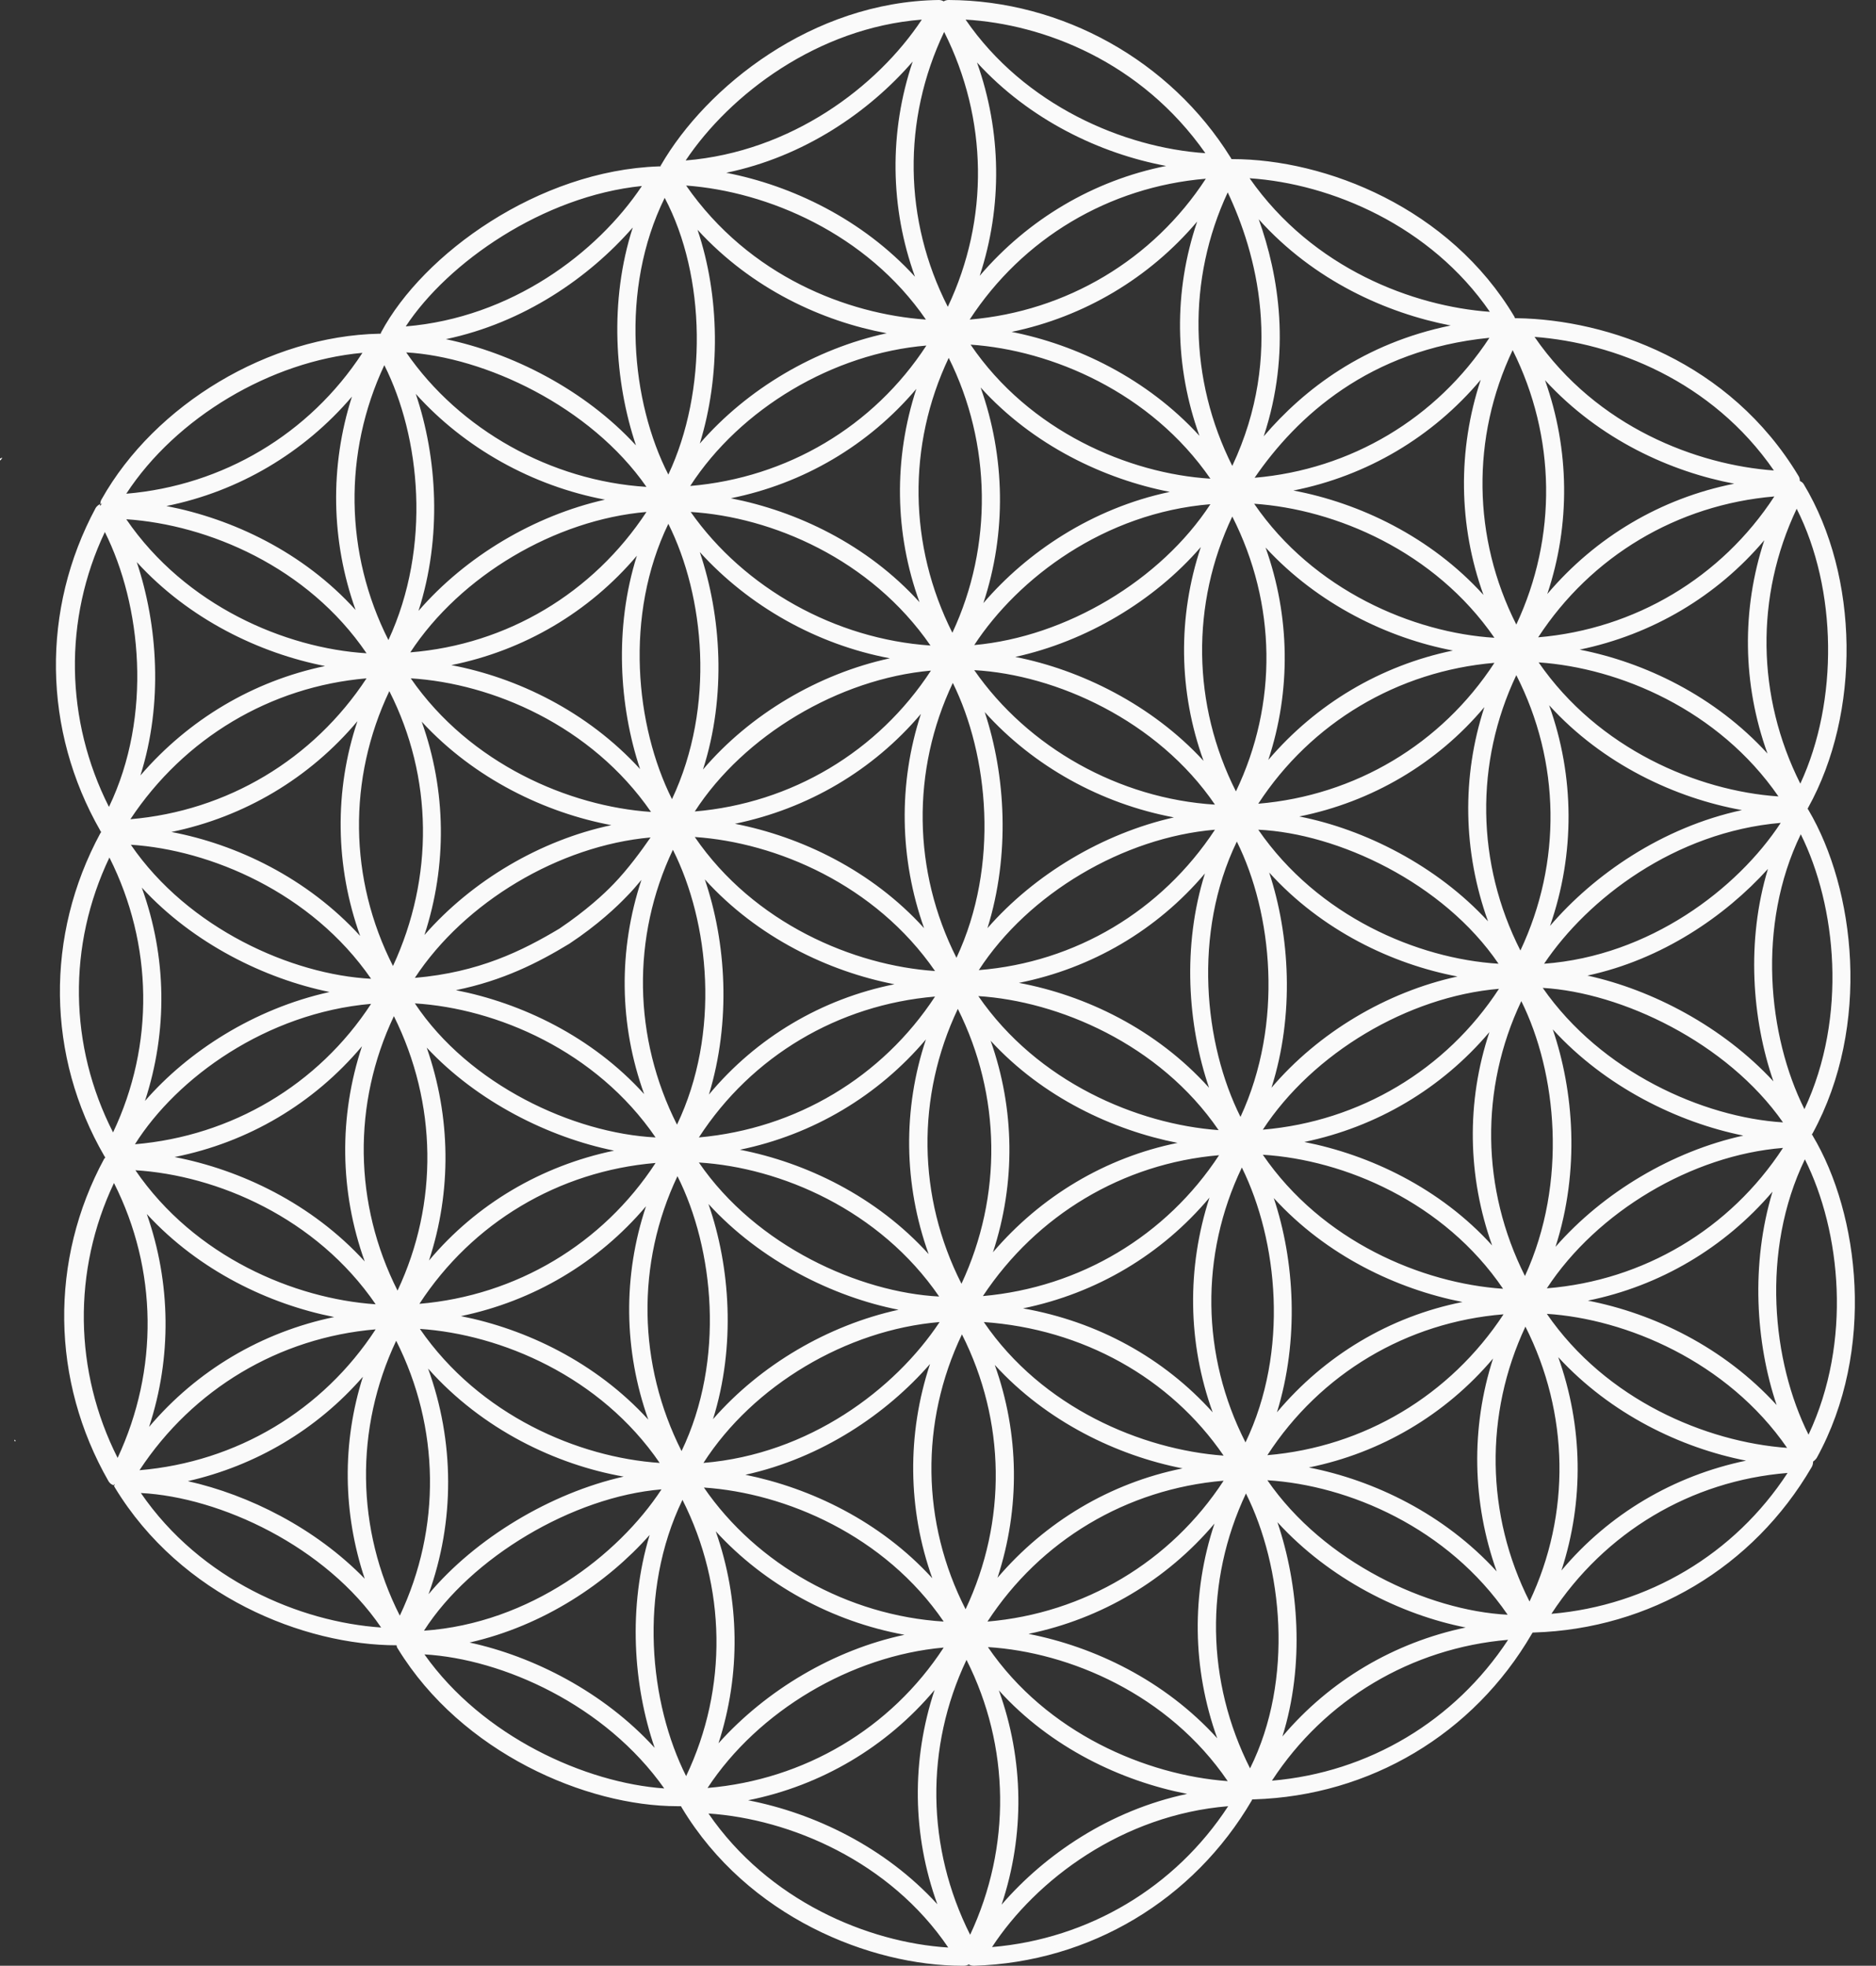 <?xml version="1.0" encoding="UTF-8" standalone="no"?><svg xmlns="http://www.w3.org/2000/svg" xmlns:xlink="http://www.w3.org/1999/xlink" fill="#000000" height="431.2" preserveAspectRatio="xMidYMid meet" version="1" viewBox="42.4 27.7 411.5 431.2" width="411.5" zoomAndPan="magnify"><rect x="42.4" y="27.7" width="411.5" height="431.2" fill="#333333" stroke="none"/><g id="change1_1"><path d="M45.6,343.5c0,0.1,0,0.2,0,0.3c0.1,0,0.1,0,0.2,0C45.8,343.7,45.7,343.6,45.6,343.5z" fill="#ffffff"/></g><g id="change1_2"><path d="M45.6,343.5c0,0.1,0,0.2,0,0.3c0.1,0,0.1,0,0.2,0C45.8,343.7,45.7,343.6,45.6,343.5z" fill="#ffffff"/></g><g id="change1_3"><path d="M42.4,128.3c0,0.1,0,0.3,0.1,0.4c0-0.1,0.1-0.1,0.1-0.2c0.1-0.1,0.2-0.3,0.3-0.4 C42.7,128.2,42.5,128.3,42.4,128.3z" fill="#ffffff"/></g><g id="change1_4"><path d="M42.4,128.3c0,0.1,0,0.3,0.1,0.4c0-0.1,0.1-0.1,0.1-0.2c0.1-0.1,0.2-0.3,0.3-0.4 C42.7,128.2,42.5,128.3,42.4,128.3z" fill="#ffffff"/></g><g id="change2_1"><path d="M440,276.8c0-0.1-0.1-0.2-0.2-0.2c0.1-0.1,0.1-0.2,0.2-0.3c12.9-23.7,9.3-53.6-0.9-70.9 c-0.1-0.1-0.1-0.2-0.2-0.3c0,0,0,0,0,0c0-0.1,0.1-0.1,0.1-0.2c11.6-20.9,11.2-50.7-0.9-70.9c-0.2-0.4-0.5-0.6-0.9-0.8 c0-0.4-0.1-0.8-0.3-1.1c-15.1-25.1-41.8-34.3-61.8-34.6c-0.1,0-0.3,0-0.4,0c0-0.1-0.1-0.2-0.1-0.3c-14.2-23.9-41.4-34.6-61.9-34.6 c-0.1,0-0.2,0-0.2,0c0-0.1-0.1-0.3-0.2-0.4c-13.2-21.2-36.9-34.4-61.8-34.5c0,0,0,0,0,0c-0.4,0-0.8,0.1-1.1,0.3c0,0,0,0,0,0 c-0.3-0.2-0.7-0.3-1.1-0.3c-27.8,0.4-51,19.1-60.9,36.2c-0.1,0.1-0.1,0.2-0.1,0.3c-0.1,0-0.3,0-0.4,0c-26.4,0.9-51.7,19.2-60.9,36.4 c0,0.1-0.1,0.2-0.1,0.3c-0.1,0-0.2,0-0.3,0c-24.2,0.5-49.2,15.5-60.9,36.3c-0.2,0.3-0.3,0.7-0.3,1.1c0.1-0.1,0.3-0.1,0.4-0.2 c-0.1,0.1-0.2,0.2-0.3,0.4c0,0.1-0.1,0.1-0.1,0.2c0-0.1-0.1-0.3-0.1-0.4c-0.4,0.2-0.7,0.5-0.9,0.8c-12,22.3-11.6,48.8,1,70.8 c0,0.1,0.1,0.2,0.2,0.3c-0.1,0.1-0.1,0.2-0.2,0.3c-12.1,22.4-11.8,48.9,0.9,70.8c0.1,0.1,0.1,0.2,0.2,0.3c-0.1,0.1-0.1,0.2-0.2,0.2 c-12.1,22.3-11.7,48.8,0.9,70.8c0.3,0.5,0.7,0.8,1.2,0.9c0-0.1,0-0.2,0-0.3c0.1,0.1,0.1,0.2,0.2,0.3c-0.1,0-0.1,0-0.2,0 c0,0.2,0.1,0.3,0.2,0.5c14.5,23.9,41.5,34.6,61.8,34.6c0,0,0,0,0,0c0,0.3,0.1,0.5,0.3,0.8c14,22.8,41.3,34.5,61.3,34.5h0.5 c0.1,0,0.2,0,0.3,0c0,0.1,0.1,0.2,0.2,0.4c14.4,23.9,41.3,34.6,61.5,34.6h0.3c0.4,0,0.8-0.1,1.1-0.3c0.3,0.2,0.7,0.3,1.1,0.3h0.1 c25.4-0.8,48.1-14.4,60.9-36.3c0-0.1,0.1-0.2,0.1-0.2c0.1,0,0.2,0,0.3,0h0.1c25.4-0.8,48.1-14.3,60.9-36.3c0.1-0.1,0.1-0.2,0.2-0.3 c0.1,0,0.1,0,0.2,0h0.1c25.4-0.8,48.1-14.3,60.9-36.3c0.2-0.3,0.3-0.8,0.3-1.2c0.3-0.2,0.6-0.5,0.8-0.8 C453.9,323.9,450.3,294,440,276.8z M438.2,271c-8-16-10.5-40.3-0.8-60.3C445.2,226.4,447.7,250.7,438.2,271z M432.1,335.9 c-11.6-12.7-27-20.1-41.4-22.9c15.8-3.2,30-11.6,40.5-23.9C426.4,305,427.5,322.2,432.1,335.9z M384.2,325.4 c11.5,12.5,26.9,19.9,41.2,22.7c-15.9,3.3-30.1,11.7-40.5,24.1C389.9,356.9,389.6,340.5,384.2,325.4z M381.7,315.9 c17.3,1.1,39.6,10.4,52.7,29.4C416.6,344,394.7,334.8,381.7,315.9z M381.7,310.3c11-16.8,31.8-29.2,51.8-30.8 C421.9,297.3,402.9,308.6,381.7,310.3z M370.7,372.4c-11.5-12.6-26.9-20-41.2-22.8c15.8-3.2,30-11.6,40.4-23.9 C365,340.9,365.3,357.3,370.7,372.4z M322.6,361.6c11.4,12.5,27.1,20.3,41.3,23.1c-15.7,3.3-29.8,11.6-40.2,23.9 C328.6,392.9,327.3,375.5,322.6,361.6z M320.4,352.4c17.8,1.1,39.6,10.4,52.7,29.5C355.6,381,332.8,370.4,320.4,352.4z M320.4,346.9 C332,329,351,317.7,372.2,316C360.5,333.8,341.6,345.1,320.4,346.9z M309.4,409c-11.6-12.8-27.1-20.1-41.4-22.9 c16-3.3,30.3-11.8,40.8-24.2C303.7,377.2,303.9,393.7,309.4,409z M261.5,398.5c11.4,12.6,26.9,19.9,41.3,22.7 c-17,3.6-31.2,13.3-40.7,24.3C267.2,430.2,267,413.7,261.5,398.5z M259.1,389c17.8,1.1,39.6,10.3,52.6,29.4 C293.9,417.1,272,407.9,259.1,389z M259,383.4c11.6-17.8,30.5-29.1,51.8-30.9C299.2,370.3,280.2,381.6,259,383.4z M199.4,363.6 c10.7,11.7,25.5,19.8,41.4,22.7c-15.5,3.3-30.3,12.1-40.8,23.8C204.9,395,204.7,378.7,199.4,363.6z M196.8,354 c17.9,1.2,39.7,10.5,52.6,29.4C228.4,382.1,208.4,370.9,196.8,354z M134.5,319.2c17.8,1.2,39.6,10.4,52.6,29.4 C169.3,347.4,147.6,338.2,134.5,319.2z M179.2,351.6c-16,3.6-32.5,13.5-42.8,25.8c5.8-16,5.7-33.5-0.1-49.5 C148.2,341.3,164.4,349,179.2,351.6z M74.6,294c11.5,12.5,26.9,19.8,41.1,22.6c-15.9,3.3-30.1,11.7-40.6,24.1 C80.1,325.5,79.9,309.1,74.6,294z M72.1,284.4c17.9,1.1,39.7,10.4,52.7,29.4C107,312.6,85.1,303.4,72.1,284.4z M73.5,222.4 c11.3,12.3,27,20,41.2,22.9c-16.7,3.7-31.1,13.1-40.5,23.9C79.2,253.9,79,237.6,73.5,222.4z M72.4,151c11.5,12.6,27,20,41.3,22.8 c-15.8,3.3-29.9,11.7-40.5,24C78.2,182,77,164.8,72.4,151z M122.8,176.5c-11.7,17.8-30.6,29.1-51.8,30.9 C82.8,189.6,101.7,178.3,122.8,176.5z M181.9,125.4c-11.3-12.3-27.3-20.3-41.7-23.3c17.1-3.6,31.4-13.5,41-24.5 C176,93.7,177.2,111.4,181.9,125.4z M184.2,134.5c-20.9-1.3-41-12.5-52.7-29.5C148.7,106,171.9,116.8,184.2,134.5z M243.1,88.4 c-11.5-12.6-27-20-41.4-22.8c17-3.5,31.3-13.3,40.9-24.4C237.4,56.6,237.6,73.2,243.1,88.4z M245.5,97.8 c-17.1-1.2-38.7-9.4-52.6-29.4C210.7,69.7,232.5,78.9,245.5,97.8z M236.9,100.8c-15.7,3.4-30.6,12.2-41,24.2 c4.6-14.9,4.4-32.4-0.5-46.9C207.4,91.2,222.9,98.2,236.9,100.8z M245.6,103.5c-11.6,17.8-30.6,29-51.8,30.8 C204.8,117.3,225.2,105.2,245.6,103.5z M305.5,123.3c-11.5-12.6-27-20-41.2-22.8c15.9-3.3,30.2-11.8,40.7-24.2 C299.8,91.6,300,108.1,305.5,123.3z M307.9,132.7c-17.9-1.1-39.7-10.4-52.6-29.4C273,104.5,294.8,113.7,307.9,132.7z M318.5,75.8 c12.1,13.5,28.1,20.6,42.1,23.3c-19,3.9-32.1,13.9-41,24.3C325.7,104.9,322.9,88.1,318.5,75.8z M369.1,101.8 c-11.6,17.7-30.4,28.9-51.5,30.7C326.8,119.1,342.7,104.4,369.1,101.8z M367.8,158.2c-11.6-12.8-27.3-20.2-41.7-22.9 c16.1-3.2,30.5-11.7,41.1-24.3C362.1,126.4,362.3,143,367.8,158.2z M370.2,167.6c-17.8-1.1-39.7-10.4-52.7-29.4 C335.3,139.4,357.1,148.6,370.2,167.6z M430.1,193c-11.5-12.6-26.9-20-41.2-22.8c15.9-3.3,30.1-11.7,40.5-24 C424.4,161.4,424.6,177.8,430.1,193z M432.5,202.4c-17.7-1.2-39.5-10.4-52.6-29.4C397.6,174.2,419.4,183.4,432.5,202.4z M431.4,264.9c-11.1-12-26.6-20.1-40.8-23.2c16.3-3.5,30.2-13,39.6-23.4C425.4,234.1,426.7,251.3,431.4,264.9z M383,253.5 c11.5,12.6,27.4,20.4,41.8,23.3c-15.5,3.4-30.7,12.4-41.2,24.4C389,284.4,387.6,267,383,253.5z M380.8,244.4 c17.2,1,40.4,11.9,52.7,29.5C415.9,272.8,393.6,262.8,380.8,244.4z M381.1,239.1c9.6-14.3,28.7-28.9,51.9-30.9 C423.5,222.7,404.2,237.4,381.1,239.1z M382.4,230.8c5.5-15.8,5.4-32.8-0.2-48.4c11.8,13,27.8,20.4,42.3,23 C406.9,209.2,392,219.6,382.4,230.8z M375.9,236.2c-9.7-19.1-10-41.2-0.9-60.4C384.7,194.8,385,216.9,375.9,236.2z M369.7,300.9 c-11.4-12.6-26.9-19.9-41.2-22.7c15.9-3.3,30.1-11.7,40.6-24.1C364,269.4,364.3,285.8,369.7,300.9z M321.8,290.5 c11.6,12.7,27.1,20,41.4,22.8c-16,3.2-30.2,11.7-40.7,24.2C327.4,321.6,326.4,304.3,321.8,290.5z M319.4,281 c17.9,1.1,39.8,10.4,52.7,29.4C354.3,309.2,332.4,300,319.4,281z M308.4,337.5c-10.7-11.9-25.2-19.9-41.6-22.8 c16.1-3.3,30.4-11.8,40.9-24.3C302.7,305.8,302.9,322.3,308.4,337.5z M260.6,327.1c11.4,12.5,26.9,19.9,41.2,22.7 c-15.9,3.2-30.1,11.7-40.6,24C266.2,358.5,266,342.2,260.6,327.1z M258.2,317.7c21.6,1.5,40.9,12.2,52.6,29.3 C292.9,345.7,271,336.5,258.2,317.7z M258,312c11.8-17.8,30.7-29.1,51.8-30.9C298.2,298.8,279.3,310.1,258,312z M197.8,291.8 c11.4,12.5,27.4,20.4,41.7,23.2c-15.5,3.4-30.3,12.1-40.7,24C203.8,323,202.6,305.6,197.8,291.8z M195.7,282.7 c17.9,1.1,39.7,10.4,52.7,29.4C231,311.2,208.3,301.1,195.7,282.7z M136,257.5c11.1,11.9,26.8,19.7,41.1,22.6 c-15.9,3.3-30.2,11.7-40.6,24.1C141.5,289,141.3,272.7,136,257.5z M133.4,247.8c17.9,1.1,39.8,10.4,52.8,29.4 C168.2,276.3,145.3,265.7,133.4,247.8z M134.9,186c11.6,12.6,27.2,20,41.6,22.7c-15.6,3.3-30.6,12.2-41,24.1 C140.5,217.5,140.3,201.1,134.9,186z M182.8,196.4c-11.6-12.7-27.1-20.1-41.4-22.8c15.9-3.2,30.2-11.6,40.7-24 C177.1,165.4,178.2,182.6,182.8,196.4z M185.2,205.8c-17.9-1.2-39.7-10.5-52.7-29.3C150.3,177.6,172.1,186.8,185.2,205.8z M185.1,211.4c-2,2.9-5,7-8.1,10.2l-0.1,0.1c-1.9,2-6,5.8-11.8,9.7c-8.2,4.9-17.7,9.6-31.7,10.8C144.3,225.6,165,213.2,185.1,211.4z M183.7,267.7c-11.5-12.7-27-20-41.3-22.8c10.3-2.1,18-6,24.9-10.2c6.2-4.1,10.5-8.2,12.5-10.3l0.1-0.1c1.1-1.1,2.2-2.4,3.2-3.6 C178,236.1,178.2,252.5,183.7,267.7z M190,214.1c8,15.9,10.5,40.2,0.9,60.3C181.3,255.4,180.9,233.3,190,214.1z M195.9,148.8 c10.8,11.9,25.7,20.3,41.7,23.3c-15.7,3.4-30.7,12.3-41,24.4C201.8,180.3,200.6,162.7,195.9,148.8z M244.1,159.8 c-11.5-12.7-27-20-41.4-22.8c15.9-3.2,30.2-11.6,40.7-24C238.4,128.3,238.6,144.7,244.1,159.8z M246.5,169.3 c-20.8-1.4-40.8-12.5-52.6-29.3C211.7,141.1,233.4,150.3,246.5,169.3z M246.6,174.8c-11.6,17.8-30.6,29.1-51.8,30.9 C205.6,189,226.4,176.6,246.6,174.8z M306.4,194.6c-11.3-12.3-27-20-41.3-22.8c15.5-3.4,30.4-12.2,40.7-24.1 C300.7,163,300.9,179.4,306.4,194.6z M308.9,204.2c-21-1.3-41-12.5-52.8-29.5C274,175.7,296.3,185.7,308.9,204.2z M307.6,266.3 c-11.6-12.9-27.2-20.3-41.7-23c16-3.2,30.3-11.6,40.8-24C301.7,235.2,302.9,252.5,307.6,266.3z M259.7,256 c11.4,12.4,26.8,19.6,41,22.4c-15.8,3.2-30,11.7-40.5,24C265.2,287.2,265,271,259.7,256z M257,246.2c17.4,1.1,39.7,10.4,52.7,29.4 C291.9,274.3,270,265.1,257,246.2z M257.1,240.5c10.9-16.8,31.7-29.1,51.8-30.8C297.2,227.5,278.3,238.8,257.1,240.5z M258.4,183.9 c10.7,11.9,25.5,20.1,41.5,23.1c-15.5,3.5-30.5,12.4-40.9,24.3C264,215.2,263,197.8,258.4,183.9z M252.2,237.8 c-9.6-19-9.9-41.1-0.8-60.3C259.2,193.3,261.7,217.5,252.2,237.8z M246.1,302.8c-11.5-12.7-27-20.1-41.4-22.9 c16-3.3,30.3-11.8,40.8-24.2C240.4,271,240.6,287.5,246.1,302.8z M195.7,277.2c11.6-17.9,30.6-29.1,51.8-30.9 C235.9,264,217,275.3,195.7,277.2z M197,220.6c11.6,12.8,27.2,20.2,41.6,23c-16,3.2-30.3,11.7-40.7,24.2 C202.8,251.7,201.7,234.4,197,220.6z M245.1,231.3c-11.5-12.7-27.1-20.1-41.5-22.9c16-3.3,30.3-11.7,40.8-24.1 C239.4,199.6,239.7,216.1,245.1,231.3z M247.5,240.7c-17.8-1.2-39.7-10.4-52.7-29.4C212.6,212.5,234.4,221.7,247.5,240.7z M252.5,249c9.5,19,9.8,41,0.8,60.3C243.6,290.2,243.4,268.2,252.5,249z M313.7,212.3c7.8,15.7,10.3,39.9,0.8,60.4 C306.5,256.7,304,232.4,313.7,212.3z M368.8,229.8c-11.2-12.2-27.1-20.2-41.4-23c15.9-3.2,30.2-11.6,40.6-24 C363,198.1,363.3,214.5,368.8,229.8z M371.1,239.1c-17.8-1.1-39.6-10.4-52.7-29.4C335.8,210.5,359,221.3,371.1,239.1z M320.8,219.1 c11.5,12.7,27,20.1,41.3,22.8c-15.6,3.4-30.5,12.3-40.8,24.4C326.4,250.2,325.3,232.8,320.8,219.1z M319.4,275.5 c11-16.8,31.8-29.2,51.8-30.9C359.6,262.4,340.6,273.7,319.4,275.5z M318.4,204c11.6-17.8,30.6-29.1,51.8-30.9 C358.6,190.9,339.7,202.2,318.4,204z M320,147.8c11.5,12.5,26.9,19.9,41.1,22.6c-15.9,3.3-30,11.7-40.5,24 C325.6,179.3,325.4,162.9,320,147.8z M313.5,201.3c-9.6-19-9.9-41.1-0.8-60.3C322.4,160.1,322.7,182.1,313.5,201.3z M256.1,169.2 c9.7-14.8,28.6-29,51.8-30.9C297,155,276.2,167.4,256.1,169.2z M257.5,112.7c11.5,12.7,27.1,20.1,41.5,22.9 c-17.1,3.6-31.4,13.3-40.9,24.4C263.2,144.6,262.9,127.9,257.5,112.7z M251.3,166.5c-9.6-19.1-9.9-41.1-0.8-60.3 C259.9,125,260.2,147.5,251.3,166.5z M189.8,203c-8-16-10.5-40.3-0.8-60.4C196.9,158.4,199.4,182.6,189.8,203z M132.4,170.8 c11-16.8,31.8-29.1,51.8-30.8C172.5,157.8,153.6,169.1,132.4,170.8z M133.6,114.1c10.7,11.9,25.6,20.2,41.5,23.2 c-15.5,3.5-30.5,12.4-40.9,24.4C139.4,145.5,138.3,128,133.6,114.1z M120.4,161.5c-11.5-12.7-27-20-41.5-22.8 c15.9-3.2,30.2-11.7,40.7-24C114.7,130,115,146.4,120.4,161.5z M126.7,107.8c7.9,15.7,10.4,39.8,0.9,60.3 C118,149.1,117.7,127,126.7,107.8z M127.8,179.3c9.6,18.9,9.8,40.9,0.8,60.3C118.9,220.5,118.7,198.5,127.8,179.3z M121.4,233 c-11.6-12.7-27.1-20.1-41.4-22.8c16-3.3,30.3-11.8,40.8-24.3C115.7,201.1,115.9,217.7,121.4,233z M123.8,242.4 c-17.4-0.9-40.1-11-52.7-29.4C88.4,214.1,110.7,223.4,123.8,242.4z M123.8,247.9c-11.6,17.8-30.6,29-51.8,30.8 C81.2,264.1,100.8,249.9,123.8,247.9z M122.4,304.4c-11.6-12.7-27.2-20.1-41.7-22.9c16.1-3.2,30.5-11.7,41.1-24.3 C116.7,272.6,116.9,289.1,122.4,304.4z M128.8,250.6c9.5,19.1,9.8,41.1,0.8,60.2C120,291.8,119.7,269.8,128.8,250.6z M186.2,282.8 c-11.6,17.8-30.6,29.1-51.8,30.9C146,295.9,164.9,284.6,186.2,282.8z M184.6,339.1c-11.5-12.6-26.9-19.9-41.1-22.7 c15.9-3.3,30.1-11.7,40.6-24.1C179,307.6,179.2,323.9,184.6,339.1z M191,285.7c8,15.9,10.5,40.3,0.9,60.3 C182.3,327,181.9,304.9,191,285.7z M248.5,317.7c-9.8,14.8-28.7,29-51.8,30.9C207.6,331.6,228.1,319.4,248.5,317.7z M246.9,373.9 c-11.4-12.5-26.7-19.8-41-22.7c16.8-3.7,31-13.4,40.5-24.3C241.3,342.3,241.5,358.8,246.9,373.9z M253.4,320.4 c9.6,19,9.9,41,0.8,60.3C244.5,361.7,244.2,339.7,253.4,320.4z M314.8,283.8c7.9,16,10.4,40.3,0.8,60.3 C305.9,325.1,305.6,303,314.8,283.8z M376.1,247.3c7.8,15.7,10.2,39.8,0.8,60.3C367.3,288.5,367,266.5,376.1,247.3z M437.3,199.6 c-9.6-19.1-9.9-41.1-0.8-60.3C445.4,156.9,445.7,181.5,437.3,199.6z M379.8,167.5c11.6-17.8,30.5-29.1,51.8-30.9 C420,154.4,401,165.7,379.8,167.5z M381.3,111.1c12,13.1,27.7,20.1,41.5,22.7c-16.1,3.2-30.4,11.7-41,24.2 C386.9,142.8,386.7,126.3,381.3,111.1z M431.5,130.9c-16.7-1.2-38.8-9.4-52.5-29.3C396.4,102.9,417.9,111.2,431.5,130.9z M375,164.7 c-9.6-19-9.9-41-0.8-60.2C383.7,123.5,384,145.5,375,164.7z M369.2,96.1c-16.7-1.2-38.8-9.4-52.7-29.3 C334.4,68,356.2,77.2,369.2,96.1z M312.7,129.9c-9.5-18.9-9.9-40.9-1-60C317.9,83,324.2,105.4,312.7,129.9z M255.1,97.8 c11.6-17.8,30.5-29.1,51.8-30.9C295.3,84.7,276.3,96,255.1,97.8z M256.7,41.4c11.5,12.6,27,20,41.5,22.7 c-16,3.2-30.3,11.7-40.9,24.1C262.3,73,262.1,56.6,256.7,41.4z M306.8,61.3c-17.9-1.2-39.7-10.5-52.6-29.3 C271.3,33,292.7,41.2,306.8,61.3z M249.5,34.7c9.6,19.1,9.9,41.1,0.8,60.3C240.6,76,240.3,54,249.5,34.7z M244.6,32 c-9.8,14.8-28.7,29-51.8,30.9C202.5,48.4,221.7,33.8,244.6,32z M188.2,71.1c9.1,17.2,9.4,42.4,0.8,60.7 C180.9,116,178.3,91.2,188.2,71.1z M183.2,68.5c-9.8,14.7-28.7,28.9-51.8,30.8C140.6,85.3,161.5,70.7,183.2,68.5z M121.9,105.1 c-11.6,17.8-30.6,29.1-51.8,30.9C81,119.3,101.8,106.9,121.9,105.1z M122.8,171c-17.8-1.1-39.7-10.4-52.7-29.4 C88,142.8,109.9,152,122.8,171z M65.4,144.4c8,16,10.5,40.3,0.9,60.3C56.7,185.7,56.3,163.6,65.4,144.4z M66.4,215.8 c9.6,19.1,9.9,41.1,0.8,60.3C57.5,257.1,57.2,235.1,66.4,215.8z M67.4,287.2c9.6,19,9.8,41,0.8,60.3 C58.6,328.5,58.3,306.4,67.4,287.2z M124.8,319.3c-11.6,17.8-30.5,29.1-51.8,30.9C84.7,332.4,103.6,321.1,124.8,319.3z M122.4,374 c-10.8-11.1-25.4-18.4-38.8-21.4c14.9-3.4,28.3-11.3,38.4-22.9C117.4,344.2,117.6,359.6,122.4,374z M73.3,355.2 c17.4,0.9,40.6,11.7,52.7,29.5C108.2,383.5,86.4,374.3,73.3,355.2z M129.3,321.8c9.6,19,9.9,41.1,0.8,60.3 C120.5,363.2,120.2,341.1,129.3,321.8z M187.5,354.4c-9.5,14.5-28.9,29.4-52.1,31C145.7,369.3,168.1,356,187.5,354.4z M186,411.1 c-11.2-12.3-26.7-20.1-40.6-23.1c16.3-3.7,30.2-13.1,39.5-23.6C180.1,380.3,181.3,397.4,186,411.1z M135.5,390.6 c17.2,1,39.7,11.1,52.6,29.4C170.9,418.8,148.3,408.7,135.5,390.6z M192.1,356.7c9.6,19,10,41.3,0.8,60.6 C184.9,401.4,182.3,377,192.1,356.7z M249.4,389.1c-11.6,17.8-30.6,29-51.8,30.8C208.7,403,229.1,390.9,249.4,389.1z M248,445.4 c-11.5-12.6-27.1-20-41.5-22.8c16-3.2,30.4-11.7,40.9-24.2C242.3,413.8,242.5,430.2,248,445.4z M197.8,425.5 c17.9,1.2,39.8,10.5,52.6,29.4C232.7,453.8,210.9,444.6,197.8,425.5z M255.2,452.1c-9.6-19.1-9.9-41.1-0.8-60.3 C264,410.8,264.2,432.9,255.2,452.1z M260,454.8c9.7-14.8,28.6-29,51.8-30.9C300.2,441.7,281.2,453,260,454.8z M316.6,415.6 c-9.6-19-10-41-0.9-60.3C323.7,371.3,326.3,396.1,316.6,415.6z M321.4,418.3c11.6-17.8,30.6-29.1,51.8-30.9 C361.5,405.2,342.6,416.5,321.4,418.3z M377.9,379c-9.6-19-9.9-41.1-0.9-60.3C386.6,337.7,387,359.8,377.9,379z M382.7,381.7 c11.7-17.9,30.6-29.2,51.8-30.9C422.9,368.6,403.9,379.9,382.7,381.7z M439.1,342.4c-8-16-10.5-40.3-0.8-60.4 C446.2,297.8,448.7,322,439.1,342.4z" fill="#fafafa"/></g></svg>